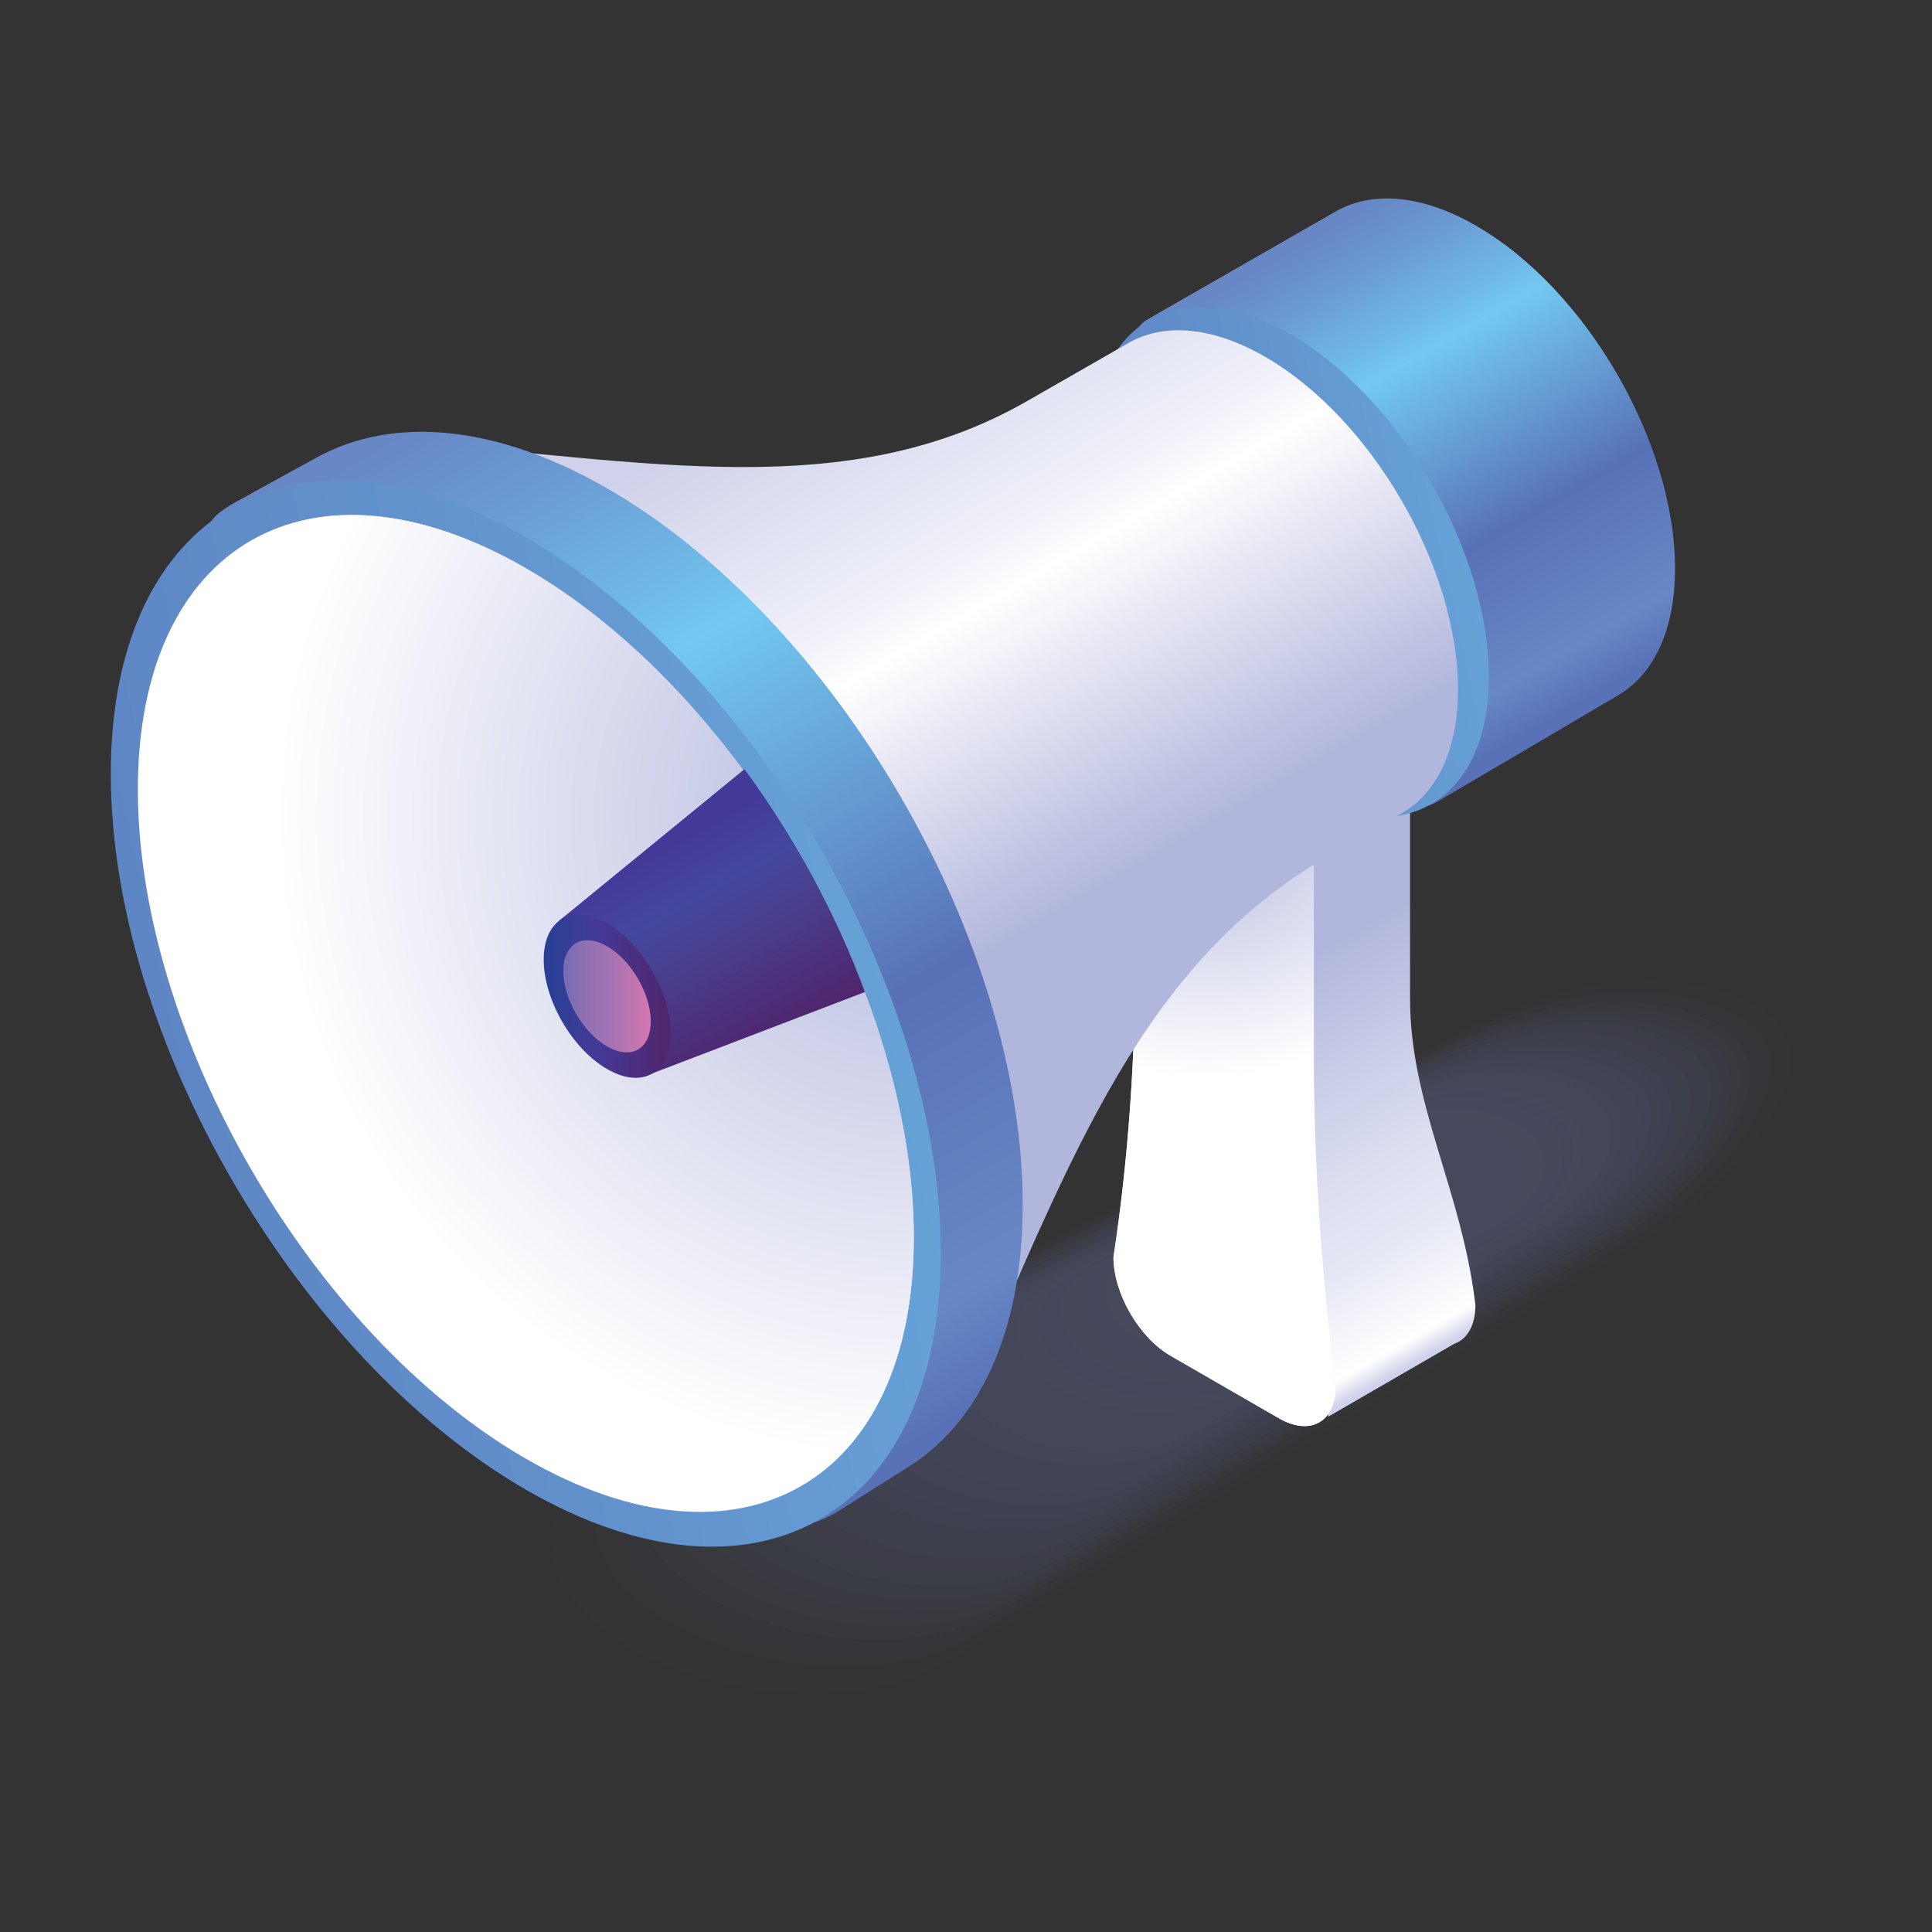 <?xml version="1.0" encoding="utf-8"?>
<!-- Generator: Adobe Illustrator 25.4.0, SVG Export Plug-In . SVG Version: 6.00 Build 0)  -->
<svg version="1.1" id="Layer_1" xmlns="http://www.w3.org/2000/svg" xmlns:xlink="http://www.w3.org/1999/xlink" x="0px" y="0px"
	 viewBox="0 0 123.3 123.3" style="enable-background:new 0 0 123.3 123.3;" xml:space="preserve">
<rect x="0" y="0" width="123.3" height="123.3" fill="#333333" stroke="none"/>
<style type="text/css">
	.st0{opacity:0.5;}
	.st1{fill:#595E86;fill-opacity:0;}
	.st2{opacity:9.677419e-03;fill:#595E86;enable-background:new    ;}
	.st3{opacity:0.019;fill:#595E86;enable-background:new    ;}
	.st4{opacity:0.029;fill:#595E86;enable-background:new    ;}
	.st5{opacity:0.039;fill:#595E86;enable-background:new    ;}
	.st6{opacity:0.048;fill:#595E86;enable-background:new    ;}
	.st7{opacity:0.058;fill:#595E86;enable-background:new    ;}
	.st8{opacity:0.068;fill:#595E86;enable-background:new    ;}
	.st9{opacity:0.077;fill:#595E86;enable-background:new    ;}
	.st10{opacity:0.087;fill:#595E86;enable-background:new    ;}
	.st11{opacity:0.097;fill:#595E86;enable-background:new    ;}
	.st12{opacity:0.106;fill:#595E86;enable-background:new    ;}
	.st13{opacity:0.116;fill:#595E86;enable-background:new    ;}
	.st14{opacity:0.126;fill:#595E86;enable-background:new    ;}
	.st15{opacity:0.136;fill:#595E86;enable-background:new    ;}
	.st16{opacity:0.145;fill:#595E86;enable-background:new    ;}
	.st17{opacity:0.155;fill:#595E86;enable-background:new    ;}
	.st18{opacity:0.165;fill:#595E86;enable-background:new    ;}
	.st19{opacity:0.174;fill:#595E86;enable-background:new    ;}
	.st20{opacity:0.184;fill:#595E86;enable-background:new    ;}
	.st21{opacity:0.194;fill:#595E86;enable-background:new    ;}
	.st22{opacity:0.203;fill:#595E86;enable-background:new    ;}
	.st23{opacity:0.213;fill:#595E86;enable-background:new    ;}
	.st24{opacity:0.223;fill:#595E86;enable-background:new    ;}
	.st25{opacity:0.232;fill:#595E86;enable-background:new    ;}
	.st26{opacity:0.242;fill:#595E86;enable-background:new    ;}
	.st27{opacity:0.252;fill:#595E86;enable-background:new    ;}
	.st28{opacity:0.261;fill:#595E86;enable-background:new    ;}
	.st29{opacity:0.271;fill:#595E86;enable-background:new    ;}
	.st30{opacity:0.281;fill:#595E86;enable-background:new    ;}
	.st31{opacity:0.29;fill:#595E86;enable-background:new    ;}
	.st32{opacity:0.3;fill:#595E86;enable-background:new    ;}
	.st33{fill:url(#SVGID_1_);}
	.st34{fill:url(#SVGID_00000087399684081563081590000008682671339297273764_);}
	.st35{fill:url(#SVGID_00000097490888645223913970000012445294471777221789_);}
	.st36{fill:url(#SVGID_00000183224931848200402880000002769577618500899753_);}
	.st37{fill:url(#SVGID_00000150786595052840967390000003436220910446417051_);}
	.st38{fill:url(#SVGID_00000155831662173073964920000009659761413178510984_);}
	.st39{fill:url(#SVGID_00000014626858537192197690000000857202644472467586_);}
	.st40{fill:url(#SVGID_00000116227914917283453910000010574616924921673106_);}
	.st41{fill:url(#SVGID_00000034794400234586010160000003418213796841456317_);}
	.st42{fill:url(#SVGID_00000065076541854114035700000006651430337536760994_);}
	.st43{fill:url(#SVGID_00000021834050962734725390000000877491382599750547_);}
	.st44{fill:url(#SVGID_00000089542506213396355730000003090252200547407501_);}
	.st45{fill:url(#SVGID_00000011020131206679611970000009186673962544353181_);}
	.st46{fill:url(#SVGID_00000075121885308299981310000013138884896099920791_);}
	.st47{fill:url(#SVGID_00000128474170298670423770000016602149684340583822_);}
	.st48{fill:url(#SVGID_00000083063988587929490260000018195476588750120876_);}
	.st49{fill:url(#SVGID_00000123407762790809217120000005967375145131865273_);}
</style>
<g>
	<g class="st0">
		<path class="st1" d="M57.54,108.62c-5.33,3.07-14.86,2.57-21.24-1.11c-6.39-3.69-7.26-9.19-1.93-12.27L93,65.61
			c5.32-3.07,14.7-5.87,21.09-2.18c6.39,3.69-3.04,12.92-8.36,16L57.54,108.62z"/>
		<path class="st2" d="M58.43,107.8c-5.23,3.02-14.58,2.54-20.84-1.08s-7.1-9.01-1.87-12.03l57.06-28.85
			c5.23-3.02,14.43-5.73,20.69-2.11c6.26,3.61-2.86,12.62-8.09,15.64L58.43,107.8z"/>
		<path class="st3" d="M59.33,106.97c-5.14,2.97-14.31,2.5-20.44-1.04s-6.94-8.83-1.81-11.8l55.48-28.07
			c5.14-2.97,14.16-5.58,20.29-2.04s-2.69,12.33-7.82,15.29L59.33,106.97z"/>
		<path class="st4" d="M60.22,106.15c-5.04,2.91-14.03,2.46-20.03-1.01s-6.79-8.66-1.74-11.57l53.9-27.28
			c5.04-2.91,13.89-5.44,19.89-1.97c6,3.47-2.51,12.03-7.56,14.94L60.22,106.15z"/>
		<path class="st5" d="M61.12,105.32c-4.95,2.86-13.75,2.42-19.63-0.97s-6.63-8.48-1.68-11.33l52.33-26.5
			c4.95-2.86,13.62-5.29,19.49-1.9c5.87,3.39-2.34,11.73-7.29,14.58L61.12,105.32z"/>
		<path class="st6" d="M62.01,104.5c-4.86,2.8-13.48,2.38-19.23-0.93c-5.75-3.32-6.47-8.3-1.62-11.1l50.75-25.72
			c4.85-2.8,13.35-5.15,19.09-1.83c5.75,3.32-2.16,11.43-7.02,14.23L62.01,104.5z"/>
		<path class="st7" d="M62.91,103.67c-4.76,2.75-13.2,2.35-18.82-0.9c-5.62-3.24-6.31-8.12-1.55-10.87L91.7,66.98
			c4.76-2.75,13.08-5.01,18.69-1.76c5.62,3.24-1.99,11.13-6.75,13.88L62.91,103.67z"/>
		<path class="st8" d="M63.8,102.85c-4.67,2.69-12.93,2.31-18.42-0.86s-6.16-7.94-1.49-10.63l47.59-24.15
			c4.67-2.69,12.81-4.86,18.3-1.69c5.49,3.17-1.81,10.83-6.48,13.52L63.8,102.85z"/>
		<path class="st9" d="M64.7,102.02c-4.57,2.64-12.65,2.27-18.01-0.82s-6-7.76-1.43-10.4l46.01-23.36
			c4.57-2.64,12.54-4.72,17.9-1.62c5.36,3.09-1.64,10.53-6.21,13.17L64.7,102.02z"/>
		<path class="st10" d="M65.59,101.2c-4.48,2.59-12.38,2.23-17.61-0.79c-5.23-3.02-5.84-7.58-1.36-10.17l44.43-22.58
			c4.48-2.59,12.27-4.57,17.5-1.55s-1.46,10.23-5.94,12.82L65.59,101.2z"/>
		<path class="st11" d="M66.49,100.37c-4.39,2.53-12.1,2.2-17.21-0.75c-5.1-2.95-5.69-7.4-1.3-9.93L90.83,67.9
			c4.38-2.53,12-4.43,17.1-1.48s-1.29,9.93-5.67,12.46L66.49,100.37z"/>
		<path class="st12" d="M67.38,99.55c-4.29,2.48-11.83,2.16-16.8-0.71s-5.53-7.22-1.24-9.7l41.28-21.01
			c4.29-2.48,11.73-4.28,16.7-1.41c4.97,2.87-1.11,9.63-5.4,12.11L67.38,99.55z"/>
		<path class="st13" d="M68.28,98.72c-4.2,2.42-11.55,2.12-16.4-0.68c-4.84-2.8-5.37-7.04-1.17-9.47l39.7-20.22
			c4.2-2.42,11.46-4.14,16.3-1.34c4.84,2.8-0.94,9.33-5.14,11.75L68.28,98.72z"/>
		<path class="st14" d="M69.17,97.9c-4.1,2.37-11.28,2.08-15.99-0.64c-4.72-2.72-5.21-6.87-1.11-9.23l38.12-19.44
			c4.1-2.37,11.19-4,15.9-1.27c4.72,2.72-0.76,9.03-4.87,11.4L69.17,97.9z"/>
		<path class="st15" d="M70.07,97.07c-4.01,2.32-11,2.04-15.59-0.6c-4.59-2.65-5.06-6.69-1.05-9l36.54-18.66
			c4.01-2.31,10.92-3.85,15.5-1.2c4.59,2.65-0.59,8.73-4.6,11.05L70.07,97.07z"/>
		<path class="st16" d="M70.97,96.25c-3.92,2.26-10.73,2.01-15.19-0.57c-4.46-2.57-4.9-6.51-0.98-8.77l34.96-17.87
			c3.92-2.26,10.65-3.71,15.1-1.13c4.46,2.57-0.41,8.43-4.33,10.69L70.97,96.25z"/>
		<path class="st17" d="M71.86,95.42c-3.82,2.21-10.45,1.97-14.78-0.53s-4.74-6.33-0.92-8.53l33.38-17.09
			c3.82-2.21,10.38-3.56,14.71-1.06s-0.24,8.13-4.06,10.34L71.86,95.42z"/>
		<path class="st18" d="M72.76,94.6c-3.73,2.15-10.18,1.93-14.38-0.49c-4.2-2.43-4.59-6.15-0.86-8.3l31.8-16.3
			c3.73-2.15,10.11-3.42,14.31-0.99c4.2,2.42-0.06,7.83-3.79,9.99L72.76,94.6z"/>
		<path class="st19" d="M73.65,93.77c-3.63,2.1-9.9,1.89-13.97-0.46s-4.43-5.97-0.79-8.07l30.22-15.52
			c3.63-2.1,9.84-3.27,13.91-0.92c4.07,2.35,0.11,7.54-3.52,9.63L73.65,93.77z"/>
		<path class="st20" d="M74.55,92.95c-3.54,2.04-9.63,1.85-13.57-0.42c-3.94-2.28-4.27-5.79-0.73-7.84L88.9,69.96
			c3.54-2.04,9.57-3.13,13.51-0.85s0.29,7.24-3.25,9.28L74.55,92.95z"/>
		<path class="st21" d="M75.44,92.12c-3.45,1.99-9.35,1.82-13.17-0.39c-3.81-2.2-4.11-5.61-0.67-7.6l27.07-13.95
			c3.45-1.99,9.3-2.99,13.11-0.78c3.81,2.2,0.46,6.94-2.98,8.93L75.44,92.12z"/>
		<path class="st22" d="M76.34,91.3c-3.35,1.94-9.08,1.78-12.76-0.35c-3.69-2.13-3.96-5.43-0.6-7.37l25.49-13.16
			c3.35-1.93,9.03-2.84,12.71-0.71s0.64,6.64-2.72,8.57L76.34,91.3z"/>
		<path class="st23" d="M77.23,90.47c-3.26,1.88-8.8,1.74-12.36-0.31c-3.56-2.05-3.8-5.25-0.54-7.14l23.91-12.38
			c3.26-1.88,8.76-2.7,12.31-0.64c3.56,2.05,0.81,6.34-2.45,8.22L77.23,90.47z"/>
		<path class="st24" d="M78.13,89.65c-3.16,1.83-8.53,1.7-11.95-0.28c-3.43-1.98-3.64-5.08-0.48-6.9l22.33-11.6
			c3.16-1.83,8.49-2.55,11.91-0.57c3.43,1.98,0.99,6.04-2.18,7.86L78.13,89.65z"/>
		<path class="st25" d="M79.02,88.82c-3.07,1.77-8.25,1.67-11.55-0.24c-3.3-1.9-3.49-4.9-0.42-6.67L87.81,71.1
			c3.07-1.77,8.22-2.41,11.51-0.5c3.3,1.9,1.16,5.74-1.91,7.51L79.02,88.82z"/>
		<path class="st26" d="M79.92,87.99c-2.98,1.72-7.98,1.63-11.15-0.2c-3.17-1.83-3.33-4.72-0.35-6.44l19.17-10.03
			c2.98-1.72,7.95-2.27,11.12-0.43c3.17,1.83,1.34,5.44-1.64,7.16L79.92,87.99z"/>
		<path class="st27" d="M80.81,87.17c-2.88,1.66-7.7,1.59-10.74-0.17c-3.04-1.76-3.17-4.54-0.29-6.2l17.6-9.24
			c2.88-1.66,7.68-2.12,10.72-0.36s1.51,5.14-1.37,6.8L80.81,87.17z"/>
		<path class="st28" d="M81.71,86.34c-2.79,1.61-7.43,1.55-10.34-0.13s-3.01-4.36-0.23-5.97l16.02-8.46
			c2.79-1.61,7.41-1.98,10.32-0.29c2.91,1.68,1.69,4.84-1.1,6.45L81.71,86.34z"/>
		<path class="st29" d="M82.6,85.52c-2.69,1.56-7.15,1.51-9.93-0.09c-2.78-1.61-2.86-4.18-0.16-5.74l14.44-7.67
			c2.69-1.56,7.14-1.83,9.92-0.23c2.78,1.61,1.86,4.54-0.83,6.1L82.6,85.52z"/>
		<path class="st30" d="M83.5,84.69c-2.6,1.5-6.88,1.48-9.53-0.06c-2.66-1.53-2.7-4-0.1-5.5l12.86-6.89c2.6-1.5,6.87-1.69,9.52-0.16
			c2.65,1.53,2.03,4.24-0.57,5.74L83.5,84.69z"/>
		<path class="st31" d="M84.39,83.87c-2.51,1.45-6.6,1.44-9.13-0.02s-2.54-3.82-0.04-5.27l11.28-6.11c2.51-1.45,6.6-1.54,9.12-0.09
			c2.53,1.46,2.21,3.94-0.3,5.39L84.39,83.87z"/>
		<path class="st32" d="M85.29,83.04c-2.41,1.39-6.33,1.4-8.72,0.02c-2.4-1.38-2.39-3.64,0.03-5.04l9.7-5.32
			c2.41-1.39,6.33-1.4,8.72-0.02c2.4,1.38,2.38,3.64-0.03,5.04L85.29,83.04z"/>
	</g>
	<g>
		<g>
			
				<linearGradient id="SVGID_1_" gradientUnits="userSpaceOnUse" x1="96.022" y1="42.293" x2="78.325" y2="73.402" gradientTransform="matrix(1 0 0 -1 0 126)">
				<stop  offset="0" style="stop-color:#CFD2EA"/>
				<stop  offset="0.04" style="stop-color:#FFFFFF"/>
				<stop  offset="0.193" style="stop-color:#E7E9F5"/>
				<stop  offset="0.202" style="stop-color:#E6E8F5"/>
				<stop  offset="0.347" style="stop-color:#DBDEF0"/>
				<stop  offset="0.594" style="stop-color:#C0C5E4"/>
				<stop  offset="0.722" style="stop-color:#B1B6DC"/>
				<stop  offset="0.909" style="stop-color:#B1B6DC"/>
				<stop  offset="1" style="stop-color:#B1B6DC"/>
			</linearGradient>
			<path class="st33" d="M94.16,83.29l-0.04-0.33c-0.91-7.12-4.13-12.55-4.13-19.23V46.62L78.6,40.04l-6.13,3.65
				c0,0,8.43,25.25,7.49,31.4c0,2.31,1.64,5.14,3.65,6.3l0.1,0.06l1.06,8.96l8.04-4.65C93.63,85.47,94.16,84.61,94.16,83.29z"/>
			
				<linearGradient id="SVGID_00000180362023172829548570000009011289625902319782_" gradientUnits="userSpaceOnUse" x1="88.319" y1="42.094" x2="69.761" y2="72.387" gradientTransform="matrix(1 0 0 -1 0 126)">
				<stop  offset="0" style="stop-color:#E6E8F5"/>
				<stop  offset="0.23" style="stop-color:#DBDEF0"/>
				<stop  offset="0.621" style="stop-color:#C0C5E4"/>
				<stop  offset="0.823" style="stop-color:#B1B6DC"/>
			</linearGradient>
			<path style="fill:url(#SVGID_00000180362023172829548570000009011289625902319782_);" d="M81.61,90.51l-6.9-3.98
				c-2.02-1.16-3.65-3.99-3.65-6.3l0,0c0.94-6.15,1.4-12.65,1.4-19.42V43.69l11.39,6.58v17.12c0,6.67,0.46,13.6,1.36,20.72
				l0.04,0.33C85.26,90.74,83.63,91.68,81.61,90.51z"/>
			<g>
				
					<linearGradient id="SVGID_00000003801044259073522090000008956206148355529663_" gradientUnits="userSpaceOnUse" x1="78.918" y1="55.584" x2="87.192" y2="58.062" gradientTransform="matrix(1 0 0 -1 0 126)">
					<stop  offset="0.035" style="stop-color:#5871B7"/>
					<stop  offset="0.193" style="stop-color:#5B7ABC"/>
					<stop  offset="0.497" style="stop-color:#6293CD"/>
					<stop  offset="0.916" style="stop-color:#6FBEEA"/>
					<stop  offset="1" style="stop-color:#72C8F1"/>
				</linearGradient>
				<polygon style="fill:url(#SVGID_00000003801044259073522090000008956206148355529663_);" points="80.05,66.45 79.08,74.35 
					81.2,73.12 81.2,65.75 				"/>
				
					<linearGradient id="SVGID_00000075153460010811106390000013394014166363180454_" gradientUnits="userSpaceOnUse" x1="67.758" y1="54.612" x2="87.651" y2="59.072" gradientTransform="matrix(1 0 0 -1 0 126)">
					<stop  offset="0.035" style="stop-color:#5871B7"/>
					<stop  offset="0.193" style="stop-color:#5B7ABC"/>
					<stop  offset="0.497" style="stop-color:#6293CD"/>
					<stop  offset="0.916" style="stop-color:#6FBEEA"/>
					<stop  offset="1" style="stop-color:#72C8F1"/>
				</linearGradient>
				<polygon style="fill:url(#SVGID_00000075153460010811106390000013394014166363180454_);" points="80.06,66.45 79.09,74.35 
					74.93,72 75.9,64.06 				"/>
				
					<linearGradient id="SVGID_00000127006540660857651500000000434840545244488590_" gradientUnits="userSpaceOnUse" x1="79.796" y1="63.469" x2="78.369" y2="60.751" gradientTransform="matrix(1 0 0 -1 0 126)">
					<stop  offset="0.035" style="stop-color:#5871B7"/>
					<stop  offset="0.193" style="stop-color:#5B7ABC"/>
					<stop  offset="0.497" style="stop-color:#6293CD"/>
					<stop  offset="0.916" style="stop-color:#6FBEEA"/>
					<stop  offset="1" style="stop-color:#72C8F1"/>
				</linearGradient>
				<polygon style="fill:url(#SVGID_00000127006540660857651500000000434840545244488590_);" points="75.9,64.06 80.06,66.45 
					81.2,65.75 77.03,63.38 				"/>
			</g>
			
				<radialGradient id="SVGID_00000123426749872430998230000007297257520961067423_" cx="76.911" cy="74.82" r="17.653" gradientTransform="matrix(1 0 0 -1 0 126)" gradientUnits="userSpaceOnUse">
				<stop  offset="0" style="stop-color:#B1B6DC"/>
				<stop  offset="1" style="stop-color:#FFFFFF"/>
			</radialGradient>
			<path style="fill:url(#SVGID_00000123426749872430998230000007297257520961067423_);" d="M81.61,90.51l-6.9-3.98
				c-2.02-1.16-3.65-3.99-3.65-6.3l0,0c0.94-6.15,1.4-12.65,1.4-19.42V43.69l11.39,6.58v17.12c0,6.67,0.46,13.6,1.36,20.72
				l0.04,0.33C85.26,90.74,83.63,91.68,81.61,90.51z"/>
		</g>
		<g>
			
				<linearGradient id="SVGID_00000152950534867205276260000017402421813177854343_" gradientUnits="userSpaceOnUse" x1="81.828" y1="110.651" x2="99.806" y2="79.512" gradientTransform="matrix(1 0 0 -1 0 126)">
				<stop  offset="0.025" style="stop-color:#6788C5"/>
				<stop  offset="0.1" style="stop-color:#6996CF"/>
				<stop  offset="0.256" style="stop-color:#70BCE9"/>
				<stop  offset="0.298" style="stop-color:#72C8F1"/>
				<stop  offset="0.641" style="stop-color:#5871B7"/>
				<stop  offset="0.884" style="stop-color:#6788C5"/>
				<stop  offset="0.975" style="stop-color:#5871B7"/>
			</linearGradient>
			<path style="fill:url(#SVGID_00000152950534867205276260000017402421813177854343_);" d="M106.9,36.28
				c0,3.93-1.35,6.71-3.56,8.05c-0.07,0.04-11.5,6.78-11.57,6.81c-2.29,1.28-0.83-1.63-4.31-3.63c-7-4.04-12.68-13.83-12.68-21.87
				c0-3.97-3.67-4.01-1.42-5.33c0.06-0.04,11.94-6.84,12-6.88c2.28-1.24,5.41-1.01,8.85,0.98C101.23,18.45,106.9,28.24,106.9,36.28z
				"/>
			
				<linearGradient id="SVGID_00000005230112676700378900000014261501626238193798_" gradientUnits="userSpaceOnUse" x1="47.213" y1="82.256" x2="119.018" y2="98.352" gradientTransform="matrix(1 0 0 -1 0 126)">
				<stop  offset="0.035" style="stop-color:#5871B7"/>
				<stop  offset="0.193" style="stop-color:#5B7ABC"/>
				<stop  offset="0.497" style="stop-color:#6293CD"/>
				<stop  offset="0.916" style="stop-color:#6FBEEA"/>
				<stop  offset="1" style="stop-color:#72C8F1"/>
			</linearGradient>
			<path style="fill:url(#SVGID_00000005230112676700378900000014261501626238193798_);" d="M95.02,43.19
				c0,8.04-5.68,11.27-12.68,7.23S69.66,36.59,69.66,28.55s5.68-11.27,12.68-7.23S95.02,35.16,95.02,43.19z"/>
		</g>
		<g>
			
				<linearGradient id="SVGID_00000023263803758567429370000014945862275217704380_" gradientUnits="userSpaceOnUse" x1="51.759" y1="102.459" x2="77.999" y2="57.008" gradientTransform="matrix(1 0 0 -1 0 126)">
				<stop  offset="0" style="stop-color:#CFD2EA"/>
				<stop  offset="0.202" style="stop-color:#E6E8F5"/>
				<stop  offset="0.289" style="stop-color:#F0F1F9"/>
				<stop  offset="0.353" style="stop-color:#FFFFFF"/>
				<stop  offset="0.469" style="stop-color:#E7E7F4"/>
				<stop  offset="0.704" style="stop-color:#B5BADE"/>
				<stop  offset="0.722" style="stop-color:#B1B6DC"/>
				<stop  offset="0.909" style="stop-color:#B1B6DC"/>
				<stop  offset="1" style="stop-color:#B1B6DC"/>
			</linearGradient>
			<path style="fill:url(#SVGID_00000023263803758567429370000014945862275217704380_);" d="M93.05,44.01
				c0,3.81-1.32,6.51-3.46,7.82c-0.01,0.01-2.02,1.17-4.87,2.82c-11.86,6.9-16.3,19.12-22.92,34.2c-0.02,0.04-0.03,0.07-0.03,0.07
				c-4.51,2.52-40.7-58.14-36.27-60.75c0,0,0.01,0,0.02,0c15.85,1.22,28.57,4.01,40.06-2.59c3.73-2.14,6.54-3.75,6.56-3.76
				c2.22-1.2,5.25-0.98,8.6,0.95C87.54,26.69,93.05,36.21,93.05,44.01z"/>
		</g>
		<g>
			
				<linearGradient id="SVGID_00000175311492601926866860000007689857696249535141_" gradientUnits="userSpaceOnUse" x1="22.58" y1="98.743" x2="60.562" y2="32.956" gradientTransform="matrix(1 0 0 -1 0 126)">
				<stop  offset="0.025" style="stop-color:#6788C5"/>
				<stop  offset="0.1" style="stop-color:#6996CF"/>
				<stop  offset="0.256" style="stop-color:#70BCE9"/>
				<stop  offset="0.298" style="stop-color:#72C8F1"/>
				<stop  offset="0.641" style="stop-color:#5871B7"/>
				<stop  offset="0.884" style="stop-color:#6788C5"/>
				<stop  offset="0.975" style="stop-color:#5871B7"/>
			</linearGradient>
			<path style="fill:url(#SVGID_00000175311492601926866860000007689857696249535141_);" d="M65.27,76.88
				c0,8.2-2.83,14.01-7.43,16.82c-0.14,0.08-4.42,2.8-4.56,2.88c-4.79,2.68-1.73-3.4-8.99-7.59C29.66,80.54,17.8,60.08,17.8,43.3
				c0-8.3-7.67-8.37-2.97-11.14c0.13-0.08,5.33-2.94,5.47-3.01c4.77-2.58,11.3-2.11,18.49,2.04C53.41,39.64,65.27,60.09,65.27,76.88
				z"/>
			
				<linearGradient id="SVGID_00000088813198880360677100000006232884046516411298_" gradientUnits="userSpaceOnUse" x1="-39.806" y1="44.875" x2="110.18" y2="78.497" gradientTransform="matrix(1 0 0 -1 0 126)">
				<stop  offset="0.035" style="stop-color:#5871B7"/>
				<stop  offset="0.193" style="stop-color:#5B7ABC"/>
				<stop  offset="0.497" style="stop-color:#6293CD"/>
				<stop  offset="0.916" style="stop-color:#6FBEEA"/>
				<stop  offset="1" style="stop-color:#72C8F1"/>
			</linearGradient>
			<path style="fill:url(#SVGID_00000088813198880360677100000006232884046516411298_);" d="M60.04,79.97
				c0,16.78-11.86,23.55-26.48,15.1S7.07,66.17,7.07,49.39s11.86-23.55,26.48-15.1S60.04,63.18,60.04,79.97z"/>
			
				<linearGradient id="SVGID_00000152974376713016127920000014603287631005383865_" gradientUnits="userSpaceOnUse" x1="50.423" y1="32.115" x2="15.752" y2="92.166" gradientTransform="matrix(1 0 0 -1 0 126)">
				<stop  offset="0" style="stop-color:#CFD2EA"/>
				<stop  offset="0.202" style="stop-color:#E6E8F5"/>
				<stop  offset="0.289" style="stop-color:#F0F1F9"/>
				<stop  offset="0.353" style="stop-color:#FFFFFF"/>
				<stop  offset="0.469" style="stop-color:#E7E7F4"/>
				<stop  offset="0.704" style="stop-color:#B5BADE"/>
				<stop  offset="0.722" style="stop-color:#B1B6DC"/>
				<stop  offset="0.909" style="stop-color:#B1B6DC"/>
				<stop  offset="1" style="stop-color:#B1B6DC"/>
			</linearGradient>
			<path style="fill:url(#SVGID_00000152974376713016127920000014603287631005383865_);" d="M58.32,78.97
				c0,15.69-11.09,22.01-24.76,14.12C19.88,85.19,8.8,66.07,8.8,50.38s11.09-22.01,24.76-14.12C47.23,44.16,58.32,63.28,58.32,78.97
				z"/>
			
				<linearGradient id="SVGID_00000173118886711730477920000001874993404980375196_" gradientUnits="userSpaceOnUse" x1="43.874" y1="27.28" x2="9.381" y2="87.023" gradientTransform="matrix(1 0 0 -1 0 126)">
				<stop  offset="0.025" style="stop-color:#6788C5"/>
				<stop  offset="0.1" style="stop-color:#6996CF"/>
				<stop  offset="0.256" style="stop-color:#70BCE9"/>
				<stop  offset="0.298" style="stop-color:#72C8F1"/>
				<stop  offset="0.641" style="stop-color:#5871B7"/>
				<stop  offset="0.884" style="stop-color:#6788C5"/>
				<stop  offset="0.975" style="stop-color:#5871B7"/>
			</linearGradient>
			<path style="fill:url(#SVGID_00000173118886711730477920000001874993404980375196_);" d="M38.43,91.05
				c-13.67-7.89-24.76-27.02-24.76-42.71c0-7.23,2.36-12.47,6.24-15.25C13.21,34.32,8.8,40.48,8.8,50.38
				c0,15.69,11.09,34.81,24.76,42.71c7.37,4.26,13.99,4.37,18.52,1.13C48.17,94.93,43.48,93.96,38.43,91.05z"/>
			
				<radialGradient id="SVGID_00000096036676975727442620000003147995189318918548_" cx="58.637" cy="73.862" r="40.98" gradientTransform="matrix(1 0 0 -1 0 126)" gradientUnits="userSpaceOnUse">
				<stop  offset="0" style="stop-color:#B1B6DC"/>
				<stop  offset="1" style="stop-color:#FFFFFF"/>
			</radialGradient>
			<path style="fill:url(#SVGID_00000096036676975727442620000003147995189318918548_);" d="M58.32,78.97
				c0,15.69-11.09,22.01-24.76,14.12C19.88,85.19,8.8,66.07,8.8,50.38s11.09-22.01,24.76-14.12C47.23,44.16,58.32,63.28,58.32,78.97
				z"/>
		</g>
		<g>
			
				<linearGradient id="SVGID_00000073720454483032522180000014910121634968802735_" gradientUnits="userSpaceOnUse" x1="40.725" y1="73.043" x2="48.468" y2="59.079" gradientTransform="matrix(1 0 0 -1 0 126)">
				<stop  offset="0.121" style="stop-color:#433A97"/>
				<stop  offset="0.353" style="stop-color:#45489E"/>
				<stop  offset="0.595" style="stop-color:#493D8B"/>
				<stop  offset="1" style="stop-color:#4F256D"/>
			</linearGradient>
			<path style="fill:url(#SVGID_00000073720454483032522180000014910121634968802735_);" d="M47.51,49.09
				c-1.49,1.22-11.61,9.5-11.63,9.51c-0.72,0.42,0.46,0.43,0.46,1.7c0,2.57,1.81,5.7,4.05,6.99c1.11,0.64,0.64,1.57,1.38,1.16
				c0.02-0.01,10.56-4.04,13.43-5.14C53.36,58.33,50.71,53.43,47.51,49.09z"/>
			
				<linearGradient id="SVGID_00000110432769113389400400000005043111652133913774_" gradientUnits="userSpaceOnUse" x1="34.691" y1="62.42" x2="42.791" y2="62.42" gradientTransform="matrix(1 0 0 -1 0 126)">
				<stop  offset="5.050510e-03" style="stop-color:#274096"/>
				<stop  offset="0.303" style="stop-color:#3C3C96"/>
				<stop  offset="0.399" style="stop-color:#433A97"/>
				<stop  offset="0.83" style="stop-color:#4D2B78"/>
				<stop  offset="1" style="stop-color:#4F256D"/>
			</linearGradient>
			<path style="fill:url(#SVGID_00000110432769113389400400000005043111652133913774_);" d="M42.8,65.92c0,2.57-1.82,3.6-4.05,2.31
				c-2.24-1.29-4.05-4.42-4.05-6.99s1.81-3.6,4.05-2.31C40.98,60.22,42.8,63.35,42.8,65.92z"/>
			
				<linearGradient id="SVGID_00000171688723006309741880000010145575233432799157_" gradientUnits="userSpaceOnUse" x1="35.959" y1="62.415" x2="41.53" y2="62.415" gradientTransform="matrix(1 0 0 -1 0 126)">
				<stop  offset="5.050510e-03" style="stop-color:#746CB1"/>
				<stop  offset="0.032" style="stop-color:#776DB2"/>
				<stop  offset="0.207" style="stop-color:#8C70B2"/>
				<stop  offset="0.366" style="stop-color:#9872B2"/>
				<stop  offset="0.49" style="stop-color:#9D73B2"/>
				<stop  offset="1" style="stop-color:#D676AF"/>
			</linearGradient>
			<path style="fill:url(#SVGID_00000171688723006309741880000010145575233432799157_);" d="M41.53,65.19
				c0,1.77-1.25,2.48-2.79,1.59c-1.54-0.89-2.79-3.04-2.79-4.8c0-1.77,1.25-2.48,2.79-1.59C40.28,61.27,41.53,63.42,41.53,65.19z"/>
		</g>
	</g>
</g>
</svg>
